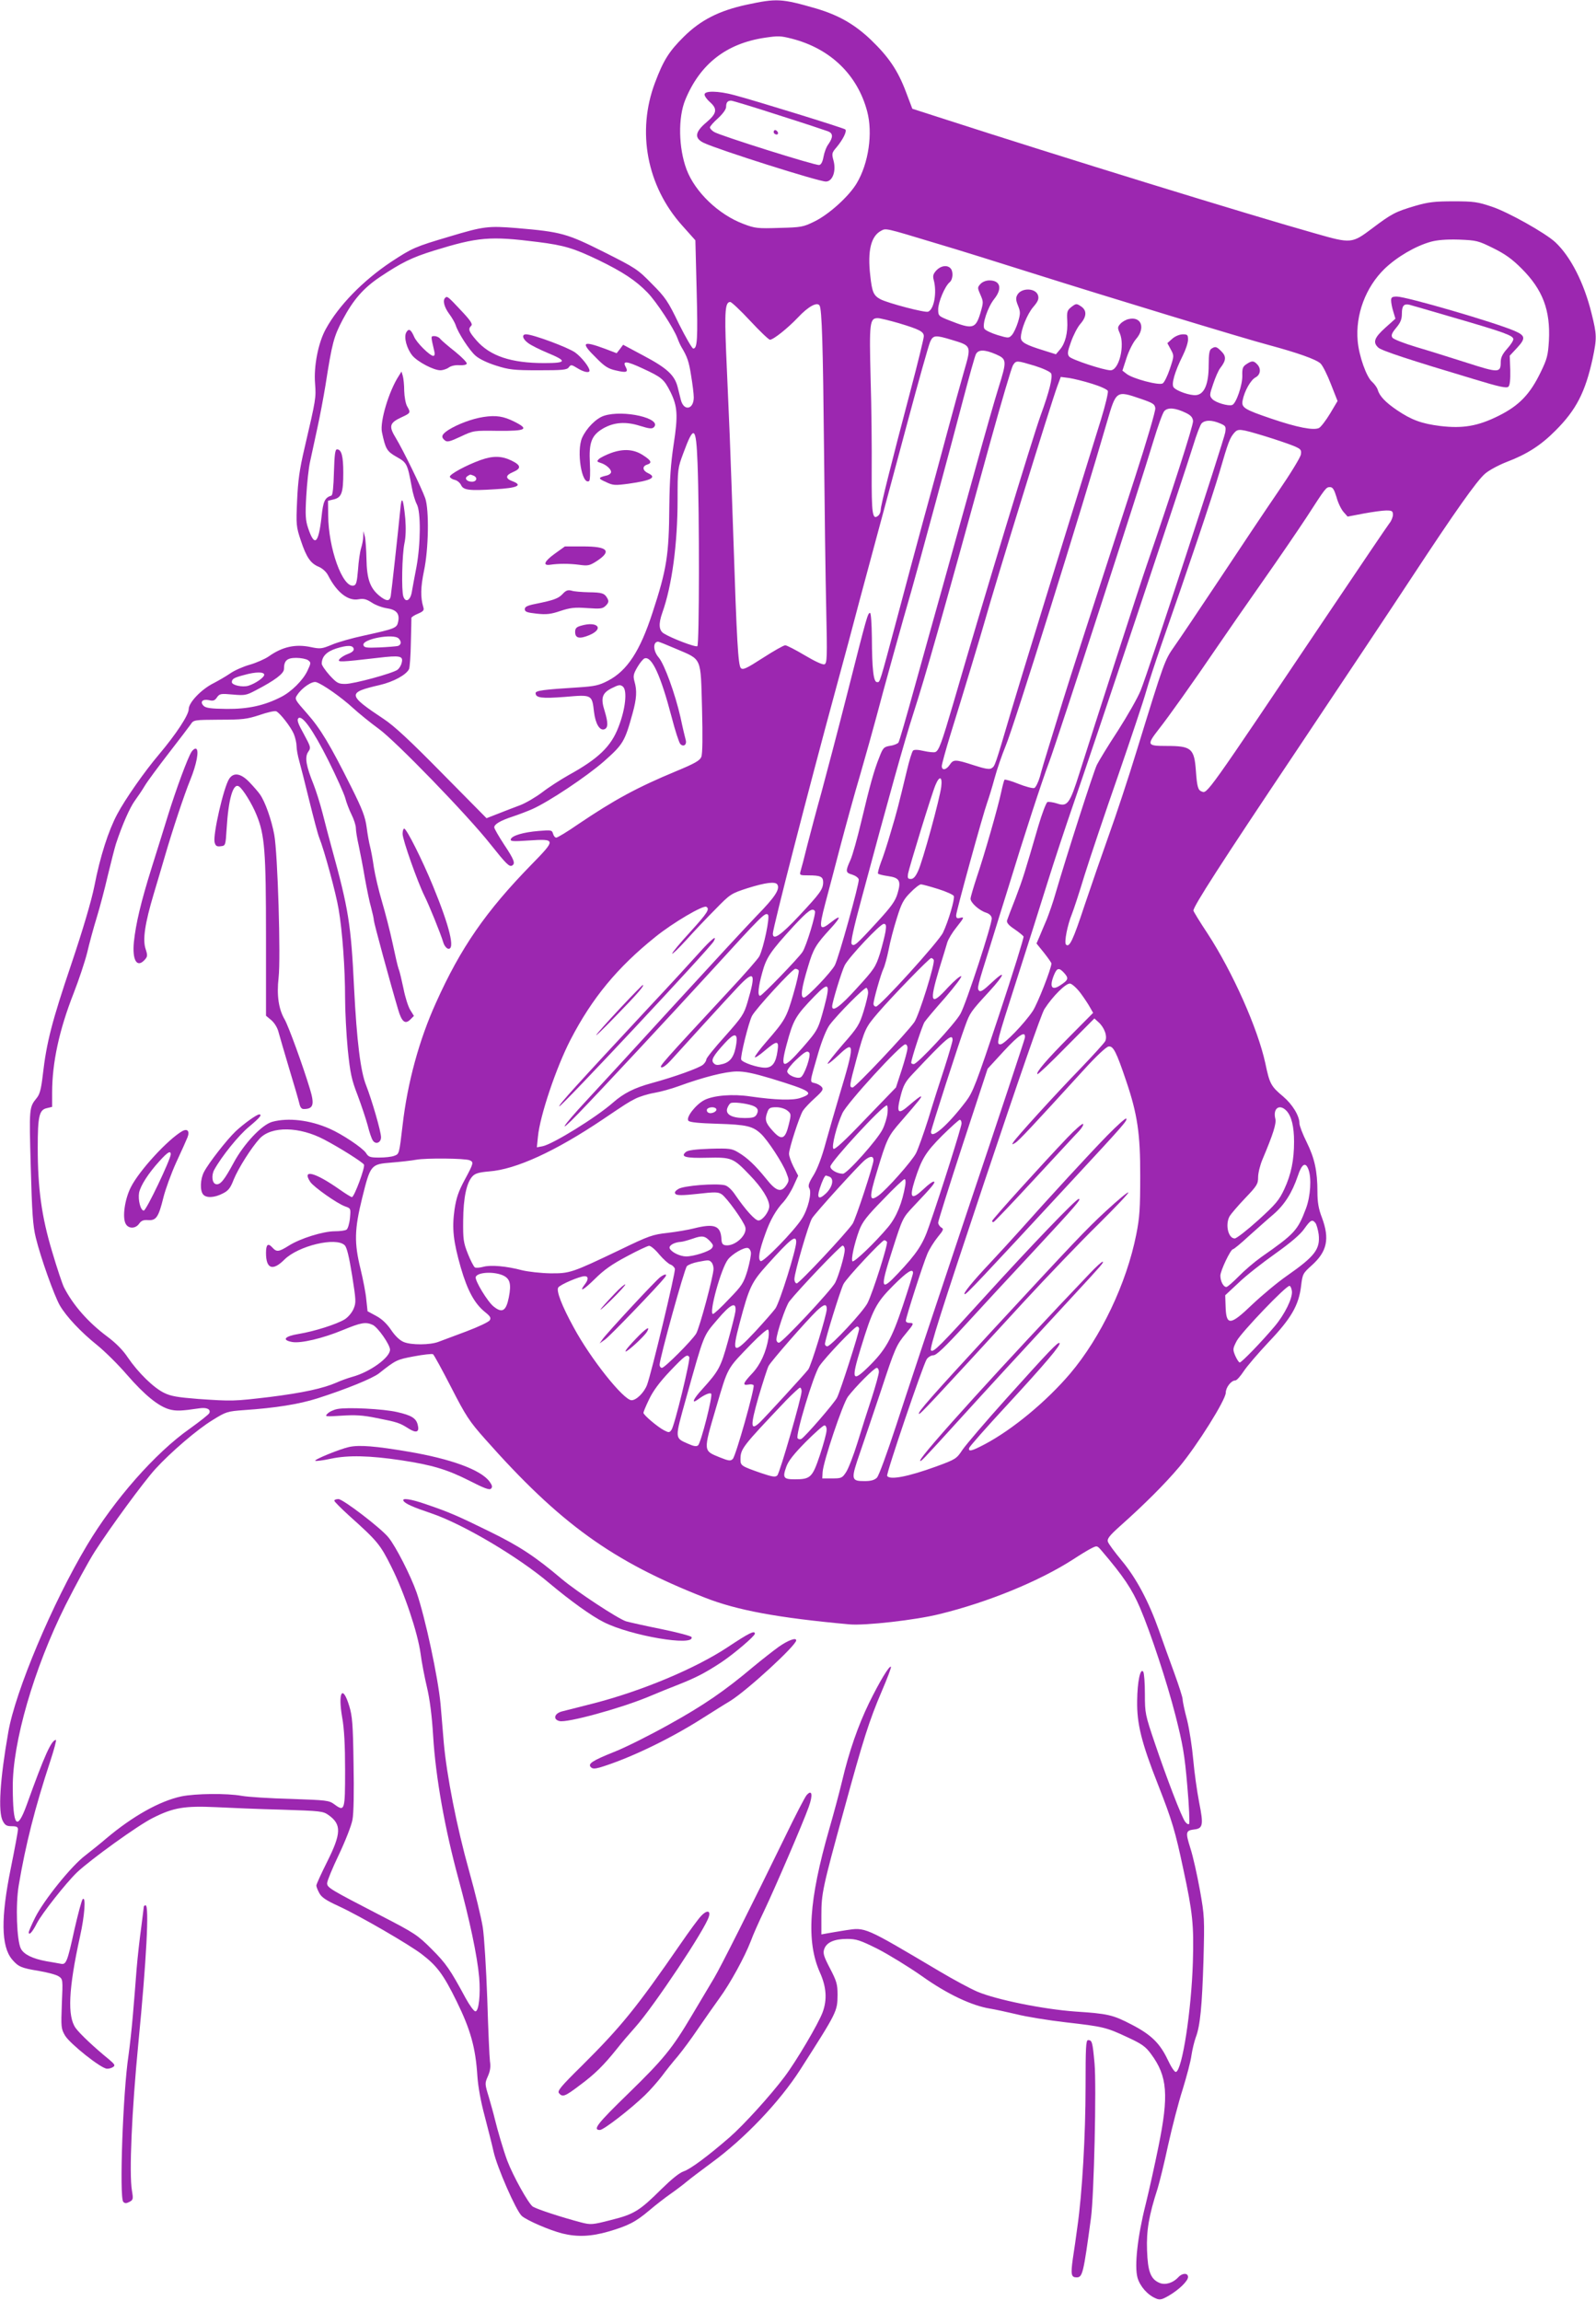 <?xml version="1.0" standalone="no"?>
<!DOCTYPE svg PUBLIC "-//W3C//DTD SVG 20010904//EN"
 "http://www.w3.org/TR/2001/REC-SVG-20010904/DTD/svg10.dtd">
<svg version="1.0" xmlns="http://www.w3.org/2000/svg"
 width="888pt" height="1280pt" viewBox="0 0 888 1280"
 preserveAspectRatio="xMidYMid meet">
<g transform="translate(0,1280) scale(0.1,-0.1)"
fill="#9c27b0" stroke="none">
<path d="M4155 12774 c-153 -33 -256 -85 -350 -178 -83 -82 -114 -132 -161
-257 -102 -271 -45 -574 151 -793 l74 -83 7 -275 c7 -276 4 -328 -19 -327 -6
0 -42 62 -80 138 -60 125 -75 147 -150 222 -79 81 -90 88 -267 177 -206 103
-237 112 -484 133 -160 13 -185 10 -375 -47 -192 -57 -206 -63 -325 -141 -156
-104 -292 -243 -363 -373 -42 -75 -68 -207 -60 -304 6 -79 5 -86 -58 -356 -29
-123 -37 -184 -42 -296 -6 -134 -5 -144 21 -222 31 -93 54 -127 101 -146 20
-9 41 -28 51 -48 48 -94 111 -143 169 -132 28 5 43 1 73 -18 20 -14 58 -28 84
-32 55 -8 73 -31 63 -76 -7 -34 -17 -38 -190 -76 -66 -14 -147 -37 -179 -51
-56 -23 -64 -24 -117 -13 -85 18 -158 2 -234 -52 -22 -15 -70 -36 -105 -46
-36 -10 -86 -32 -110 -49 -25 -17 -65 -40 -90 -53 -69 -34 -140 -108 -140
-145 0 -33 -70 -139 -166 -253 -79 -93 -187 -247 -232 -332 -49 -92 -95 -235
-127 -400 -16 -80 -62 -237 -129 -436 -107 -317 -137 -432 -158 -615 -9 -78
-17 -108 -34 -128 -42 -52 -42 -53 -33 -381 7 -257 12 -330 28 -395 27 -112
103 -324 134 -378 37 -63 117 -148 208 -221 42 -34 117 -108 165 -164 100
-115 176 -176 237 -193 38 -10 65 -9 167 6 40 6 63 -5 55 -26 -3 -8 -53 -47
-110 -88 -192 -135 -420 -395 -571 -648 -192 -321 -399 -813 -438 -1040 -47
-268 -57 -442 -31 -493 13 -25 22 -30 50 -30 27 0 35 -4 35 -18 0 -10 -18
-107 -40 -216 -56 -275 -54 -434 7 -507 35 -41 51 -48 149 -64 47 -8 97 -21
110 -30 24 -16 24 -16 18 -153 -5 -131 -4 -139 18 -177 27 -45 201 -184 233
-184 11 -1 27 4 35 10 12 8 8 15 -24 42 -79 64 -162 142 -185 174 -47 65 -40
218 24 509 26 116 34 227 15 208 -6 -6 -26 -82 -46 -169 -40 -183 -46 -197
-77 -190 -12 2 -48 9 -80 14 -76 14 -125 38 -141 70 -23 45 -30 243 -12 351
38 226 90 432 176 693 21 64 35 117 31 117 -25 0 -64 -87 -162 -360 -55 -151
-77 -123 -78 96 -2 249 117 660 293 1013 54 107 127 242 164 300 86 134 272
388 337 459 85 93 233 220 317 271 77 48 83 49 176 56 177 12 306 33 407 65
160 51 307 111 343 139 95 75 99 77 195 95 53 10 100 15 106 12 6 -4 51 -87
101 -184 82 -160 101 -189 188 -287 417 -471 708 -681 1223 -883 180 -71 409
-113 805 -149 86 -8 369 24 501 57 270 66 555 183 743 304 38 25 84 53 102 62
32 16 32 16 57 -13 122 -143 169 -213 214 -318 60 -141 150 -414 197 -598 41
-162 51 -217 66 -393 10 -112 14 -207 10 -211 -4 -5 -14 1 -22 12 -20 26 -103
243 -169 438 -53 157 -55 165 -55 272 0 61 -4 116 -9 124 -16 25 -33 -54 -34
-162 -2 -126 23 -230 117 -468 78 -199 95 -257 140 -469 52 -241 59 -310 53
-515 -8 -269 -59 -601 -94 -612 -7 -3 -27 27 -47 70 -43 90 -92 138 -201 194
-104 54 -131 60 -313 72 -178 13 -435 65 -543 110 -38 16 -133 67 -212 114
-422 250 -410 245 -523 228 -38 -6 -84 -14 -101 -17 l-33 -6 0 105 c0 123 6
152 127 592 106 388 139 492 209 656 31 72 54 133 51 136 -9 8 -63 -82 -122
-202 -61 -126 -111 -269 -150 -435 -15 -63 -47 -182 -71 -265 -114 -397 -129
-626 -52 -799 36 -80 41 -151 15 -221 -23 -63 -147 -273 -212 -359 -79 -105
-227 -268 -306 -337 -121 -105 -218 -177 -255 -189 -24 -8 -68 -44 -124 -99
-122 -121 -152 -140 -281 -172 -105 -27 -112 -27 -167 -13 -106 28 -245 73
-268 88 -24 17 -109 169 -142 256 -21 57 -53 165 -70 235 -5 22 -20 75 -32
117 -23 75 -23 77 -6 116 13 29 17 53 12 84 -3 23 -10 180 -15 348 -6 168 -17
347 -25 398 -8 51 -42 192 -76 313 -69 246 -125 533 -141 714 -5 66 -14 163
-18 215 -14 149 -85 480 -133 620 -33 94 -116 257 -157 307 -42 52 -253 213
-278 213 -13 0 -23 -4 -23 -9 0 -5 37 -42 82 -83 157 -141 173 -159 236 -286
72 -144 146 -365 162 -482 6 -47 22 -130 35 -185 16 -67 28 -158 35 -275 14
-229 65 -514 140 -790 63 -232 105 -429 116 -551 8 -96 -2 -189 -21 -189 -8 0
-32 33 -54 73 -87 161 -109 193 -189 273 -78 78 -94 89 -280 185 -286 148
-302 157 -302 182 0 12 29 83 65 158 36 76 70 162 76 195 7 36 9 155 6 313 -3
219 -7 265 -24 320 -37 122 -64 78 -39 -65 11 -61 16 -153 16 -292 0 -225 -2
-233 -60 -190 -30 22 -43 23 -243 30 -117 3 -239 11 -272 17 -83 15 -257 13
-336 -3 -121 -26 -271 -110 -419 -235 -30 -26 -83 -68 -116 -94 -77 -58 -229
-247 -278 -344 -20 -40 -36 -77 -36 -83 0 -21 21 2 45 50 27 53 162 224 222
282 77 73 343 265 425 305 113 57 176 67 350 59 79 -4 244 -11 368 -14 214 -7
227 -8 258 -30 73 -52 71 -102 -8 -260 -33 -66 -60 -125 -60 -132 0 -6 7 -25
16 -41 12 -24 37 -41 109 -74 119 -55 393 -214 463 -268 83 -64 119 -111 193
-262 77 -157 105 -257 115 -415 4 -59 19 -142 40 -220 18 -69 41 -159 50 -200
19 -86 125 -329 157 -358 28 -25 155 -80 227 -98 82 -20 158 -17 255 11 110
32 151 53 228 118 34 29 87 70 117 91 30 21 71 52 90 68 19 16 81 63 138 105
185 135 379 339 494 518 207 324 207 324 208 417 0 59 -5 76 -42 147 -36 69
-40 85 -32 108 13 37 56 56 127 56 51 0 73 -7 171 -56 62 -32 173 -100 247
-152 139 -99 277 -164 379 -180 25 -4 90 -18 145 -31 55 -14 179 -34 275 -45
208 -24 224 -27 345 -84 78 -36 99 -51 129 -92 92 -124 100 -229 41 -518 -20
-99 -52 -243 -71 -320 -45 -178 -63 -342 -45 -407 14 -48 56 -96 102 -115 22
-10 33 -7 70 14 59 34 109 83 109 105 0 24 -32 23 -54 -1 -29 -32 -72 -45
-104 -32 -50 21 -66 63 -70 182 -4 109 10 193 59 344 10 33 37 141 58 240 22
99 58 239 81 310 22 72 45 157 49 190 5 33 16 78 24 100 25 65 35 175 43 430
6 231 6 245 -20 390 -15 83 -38 187 -53 233 -28 89 -26 98 21 104 49 5 53 25
28 150 -12 62 -27 169 -33 238 -6 68 -21 167 -34 220 -14 52 -25 104 -25 116
0 11 -21 76 -46 145 -25 68 -64 176 -86 239 -57 161 -126 291 -208 389 -38 46
-73 93 -76 104 -5 16 9 34 67 86 137 122 251 236 331 331 98 117 258 372 258
412 0 29 30 68 53 68 8 0 28 23 46 50 18 28 81 101 139 163 126 132 168 205
181 312 8 67 10 71 59 115 86 77 101 148 57 266 -19 49 -25 86 -25 143 0 116
-16 188 -60 277 -22 44 -40 91 -40 104 0 42 -39 106 -91 150 -68 57 -75 70
-99 185 -42 193 -181 506 -321 721 -44 66 -79 124 -79 128 0 24 149 256 569
883 262 392 553 829 646 971 240 365 362 538 408 577 22 19 76 48 120 65 113
43 191 93 272 175 114 114 165 212 206 399 24 115 24 133 -6 253 -42 170 -116
315 -201 395 -56 52 -263 168 -353 198 -80 27 -102 30 -214 30 -104 0 -139 -4
-212 -25 -111 -33 -131 -43 -241 -126 -112 -84 -116 -85 -315 -28 -369 104
-1402 422 -2094 646 l-149 48 -36 95 c-45 119 -96 194 -196 290 -91 86 -179
136 -304 173 -191 55 -218 57 -385 21z m250 -189 c215 -55 366 -201 420 -405
32 -121 8 -288 -58 -399 -43 -73 -155 -174 -235 -213 -63 -31 -73 -33 -197
-36 -120 -4 -135 -2 -198 22 -139 52 -270 178 -317 303 -45 120 -48 289 -7
388 82 199 228 313 442 345 76 11 86 11 150 -5z m798 -1137 c126 -37 371 -114
545 -169 408 -129 1176 -363 1313 -399 159 -43 261 -79 286 -102 12 -11 38
-63 58 -115 l37 -94 -41 -69 c-23 -38 -51 -75 -62 -81 -30 -15 -122 3 -266 52
-153 52 -167 62 -159 102 10 52 45 113 71 127 29 15 33 50 9 74 -19 20 -29 20
-59 0 -20 -13 -24 -23 -23 -62 2 -52 -34 -157 -56 -165 -21 -8 -93 13 -111 33
-16 18 -16 23 5 84 12 36 29 75 39 88 33 42 35 65 7 93 -28 28 -34 29 -56 15
-11 -7 -15 -29 -15 -92 0 -104 -24 -161 -69 -166 -33 -4 -109 22 -126 43 -14
17 6 87 51 177 16 32 29 71 29 88 0 27 -3 30 -29 30 -17 0 -42 -10 -58 -24
l-28 -25 19 -35 c19 -35 19 -36 -5 -108 -13 -39 -31 -76 -40 -81 -20 -13 -170
27 -202 54 l-22 17 23 71 c13 40 37 87 53 105 53 61 30 127 -41 111 -15 -3
-36 -15 -46 -26 -16 -18 -17 -23 -4 -52 30 -69 -4 -207 -51 -207 -37 0 -216
59 -230 76 -11 14 -10 27 10 82 13 37 36 82 52 100 36 41 37 76 3 98 -24 16
-27 16 -52 -3 -24 -19 -27 -26 -24 -76 4 -68 -11 -128 -41 -162 l-22 -26 -70
22 c-97 30 -125 45 -125 71 0 43 35 130 68 169 26 30 33 45 28 64 -11 44 -94
46 -116 4 -9 -16 -8 -30 4 -59 14 -35 14 -44 0 -92 -9 -29 -24 -61 -34 -72
-17 -18 -19 -18 -80 0 -35 11 -67 26 -73 35 -14 22 18 120 55 166 46 58 34
103 -27 103 -19 0 -39 -8 -50 -20 -17 -19 -17 -21 0 -60 17 -39 17 -42 0 -101
-27 -89 -43 -93 -172 -42 -61 24 -63 26 -63 62 0 40 37 128 63 150 20 16 22
62 5 79 -19 19 -53 14 -78 -12 -18 -20 -21 -31 -15 -53 19 -70 2 -164 -31
-177 -17 -7 -222 47 -265 69 -39 21 -47 40 -57 132 -16 138 4 219 60 249 28
15 20 17 301 -68z m-2213 6 c151 -19 202 -35 340 -101 136 -66 208 -114 272
-180 50 -51 146 -198 167 -254 7 -19 17 -41 22 -49 33 -55 42 -81 54 -158 8
-48 15 -103 15 -123 0 -68 -56 -78 -72 -13 -4 16 -12 48 -18 72 -17 65 -59
104 -187 172 l-116 62 -18 -24 -18 -23 -63 24 c-129 48 -140 37 -50 -51 46
-47 67 -60 109 -69 59 -14 70 -10 54 20 -19 35 5 33 95 -9 106 -49 118 -59
154 -130 40 -81 43 -131 18 -293 -16 -106 -22 -193 -24 -342 -2 -274 -14 -351
-94 -595 -69 -212 -140 -321 -247 -377 -50 -26 -73 -31 -163 -37 -194 -12
-240 -18 -240 -32 0 -27 35 -31 164 -21 150 13 150 13 161 -84 8 -66 32 -106
58 -96 21 8 21 36 1 102 -23 72 -14 100 41 127 38 19 46 20 61 8 25 -22 14
-126 -25 -225 -41 -108 -112 -176 -277 -267 -44 -25 -110 -67 -146 -95 -37
-28 -93 -61 -125 -73 -32 -12 -87 -33 -122 -47 l-64 -25 -246 249 c-178 181
-268 265 -326 303 -203 135 -204 147 -22 189 77 18 148 57 163 89 4 10 9 76
10 147 2 72 3 134 3 138 1 4 17 15 37 23 30 13 35 19 29 37 -16 55 -15 108 4
201 26 122 29 340 7 404 -21 59 -123 268 -163 334 -41 67 -37 85 32 117 50 23
51 25 30 61 -8 14 -15 52 -16 85 0 33 -4 71 -8 84 l-7 24 -15 -24 c-55 -84
-106 -254 -94 -313 20 -94 27 -107 82 -138 57 -32 60 -38 84 -168 6 -36 19
-78 28 -95 23 -42 22 -220 -2 -350 -11 -55 -22 -118 -26 -140 -8 -46 -35 -60
-47 -23 -11 34 -7 230 6 294 8 36 9 86 5 138 -11 116 -21 134 -28 50 -12 -123
-49 -458 -53 -481 -6 -30 -25 -29 -65 4 -51 43 -68 94 -70 203 -1 52 -5 109
-9 125 l-8 30 -1 -30 c0 -17 -6 -46 -12 -65 -6 -19 -14 -73 -17 -120 -6 -70
-10 -85 -25 -88 -61 -12 -140 207 -141 392 l-1 80 33 8 c43 11 52 37 52 149 0
92 -10 129 -35 129 -10 0 -14 -27 -17 -127 -2 -81 -7 -128 -14 -130 -37 -12
-46 -31 -55 -119 -17 -150 -39 -169 -75 -61 -14 42 -16 72 -10 176 4 69 13
158 22 196 8 39 27 122 40 185 14 63 34 170 45 237 37 237 46 270 96 365 59
111 115 175 207 237 120 80 176 108 298 146 249 77 315 82 578 49z m5317 -34
c67 -33 105 -60 159 -114 118 -118 161 -232 152 -402 -5 -81 -10 -101 -46
-175 -59 -122 -119 -185 -233 -242 -116 -58 -200 -72 -326 -57 -104 13 -160
34 -240 88 -65 44 -98 79 -108 115 -4 12 -18 31 -31 43 -31 26 -73 144 -80
227 -13 146 44 299 150 402 69 66 171 126 257 150 37 10 86 14 156 12 98 -4
107 -6 190 -47z m-4133 -405 c54 -58 103 -105 110 -105 19 0 98 63 156 124 57
61 107 88 120 66 13 -21 19 -218 25 -820 3 -311 8 -701 12 -867 6 -272 5 -303
-10 -309 -10 -3 -52 16 -109 50 -52 31 -101 56 -109 56 -9 0 -65 -32 -124 -70
-93 -60 -111 -68 -123 -57 -15 16 -23 153 -42 737 -6 179 -15 431 -20 560 -6
129 -14 338 -20 463 -9 228 -5 277 23 277 7 0 57 -47 111 -105z m827 -13 c116
-35 139 -47 139 -73 0 -11 -33 -147 -74 -302 -110 -416 -166 -641 -166 -664 0
-11 -6 -26 -14 -32 -32 -27 -37 11 -36 246 1 125 -1 359 -6 518 -8 312 -5 335
40 335 12 0 65 -13 117 -28z m295 -93 c110 -33 109 -32 68 -174 -19 -66 -62
-221 -95 -345 -33 -124 -91 -337 -129 -475 -37 -137 -103 -380 -145 -540 -104
-388 -98 -370 -115 -370 -20 0 -28 69 -29 248 -1 76 -5 137 -10 137 -13 0 -17
-15 -126 -445 -53 -209 -119 -459 -145 -555 -27 -96 -62 -229 -79 -295 -16
-66 -33 -130 -37 -142 -6 -22 -4 -23 44 -23 67 0 82 -7 82 -39 -1 -39 -17 -61
-134 -186 -102 -109 -146 -139 -146 -99 0 31 200 808 350 1359 44 160 104 385
134 500 31 116 78 291 105 390 27 99 99 367 160 595 61 228 118 430 126 448
17 38 29 39 121 11z m245 -80 c61 -27 62 -35 15 -185 -19 -60 -78 -266 -131
-459 -53 -192 -132 -476 -175 -630 -43 -154 -116 -414 -161 -577 -45 -163 -85
-302 -90 -309 -4 -6 -24 -15 -45 -18 -36 -6 -41 -10 -62 -65 -29 -72 -51 -151
-101 -361 -21 -88 -47 -182 -59 -209 -29 -64 -28 -71 10 -82 18 -6 34 -17 36
-27 4 -20 -112 -437 -133 -477 -21 -40 -155 -180 -172 -180 -21 0 -14 51 23
173 29 98 43 122 125 211 59 64 61 81 4 36 -67 -53 -71 -40 -33 105 16 61 54
202 83 315 30 113 79 293 111 400 31 107 72 254 91 325 32 124 153 559 193
695 35 121 231 844 290 1072 33 125 64 237 70 248 14 26 48 26 111 -1z m216
-64 c45 -14 86 -33 91 -42 11 -19 -10 -103 -58 -234 -45 -125 -313 -1005 -485
-1599 -66 -225 -81 -266 -101 -274 -8 -3 -37 0 -64 6 -34 8 -54 8 -60 2 -6 -6
-21 -55 -34 -110 -48 -199 -56 -231 -90 -344 -18 -63 -43 -139 -55 -169 -11
-30 -18 -57 -16 -61 3 -4 27 -10 55 -14 65 -9 75 -26 54 -96 -12 -42 -34 -73
-113 -159 -119 -130 -129 -137 -142 -124 -8 8 9 85 56 259 150 559 239 877
285 1019 72 224 149 494 431 1520 61 220 117 410 125 423 18 28 20 27 121 -3z
m319 -100 c46 -14 85 -32 88 -40 3 -9 -14 -80 -38 -158 -245 -789 -446 -1442
-501 -1627 -90 -305 -89 -302 -108 -314 -12 -8 -38 -3 -100 17 -102 33 -112
33 -133 2 -19 -29 -44 -33 -44 -7 0 10 22 90 49 178 60 192 176 576 189 624
58 208 367 1208 404 1309 l20 54 47 -6 c25 -4 83 -18 127 -32z m269 -83 c70
-24 80 -30 83 -53 2 -14 -49 -188 -113 -385 -262 -808 -356 -1096 -400 -1239
-25 -82 -61 -199 -80 -260 -19 -60 -41 -135 -49 -166 -9 -31 -23 -59 -31 -63
-9 -3 -48 7 -88 23 -39 16 -75 26 -78 23 -3 -4 -11 -34 -18 -67 -18 -85 -94
-351 -136 -474 -19 -58 -35 -112 -35 -121 0 -22 48 -65 85 -77 19 -6 31 -17
33 -31 4 -27 -141 -472 -174 -532 -30 -55 -239 -280 -260 -280 -8 0 -14 3 -14
8 0 20 62 208 74 226 8 12 59 73 115 136 55 64 95 117 89 119 -7 2 -39 -26
-73 -62 -97 -107 -106 -88 -50 100 20 65 41 133 46 151 6 18 28 55 50 82 45
57 46 60 19 53 -15 -4 -20 0 -20 15 0 21 148 558 173 628 8 22 27 83 41 135
14 52 42 132 61 178 45 105 425 1321 565 1806 50 172 51 173 185 127z m253
-79 c27 -13 38 -25 40 -45 3 -21 -123 -412 -258 -803 -37 -106 -295 -905 -374
-1156 -54 -171 -67 -189 -125 -169 -22 7 -45 10 -53 8 -7 -3 -30 -63 -51 -134
-76 -261 -85 -291 -126 -399 -24 -60 -45 -117 -48 -126 -3 -12 9 -27 41 -48
25 -17 48 -36 51 -41 3 -5 -58 -201 -136 -436 -128 -385 -146 -431 -185 -482
-101 -133 -194 -214 -194 -169 0 14 156 498 191 592 26 71 30 77 133 189 89
97 96 127 10 46 -40 -38 -58 -50 -66 -42 -13 13 -11 20 62 252 26 85 72 232
101 325 86 282 184 583 228 700 45 121 507 1542 578 1780 25 83 52 158 61 168
20 22 62 18 120 -10z m189 -58 c33 -14 35 -17 30 -51 -8 -47 -430 -1337 -470
-1434 -16 -41 -74 -142 -127 -225 -54 -82 -106 -168 -117 -190 -18 -36 -168
-503 -230 -715 -13 -47 -36 -112 -49 -145 -14 -33 -33 -77 -41 -97 l-16 -37
42 -52 c22 -28 41 -55 41 -59 0 -28 -77 -224 -104 -265 -47 -70 -158 -185
-179 -185 -25 0 -24 5 90 360 52 162 128 401 168 530 40 129 106 327 145 440
101 290 630 1873 669 2002 18 59 39 115 47 123 20 19 55 19 101 0z m249 -71
c65 -20 138 -45 162 -55 40 -17 44 -22 40 -47 -2 -16 -59 -109 -127 -208 -67
-98 -213 -316 -324 -484 -112 -168 -225 -337 -253 -376 -54 -77 -55 -79 -209
-579 -47 -154 -117 -365 -155 -470 -37 -104 -98 -280 -135 -390 -65 -197 -85
-239 -104 -220 -11 12 8 109 33 170 9 22 41 119 70 215 30 96 114 346 187 555
72 209 142 418 155 465 13 47 51 162 83 255 155 442 284 825 327 971 48 165
56 187 82 217 21 23 32 22 168 -19z m-3155 -150 c11 -282 10 -1012 -1 -1019
-11 -7 -146 45 -187 71 -27 17 -30 53 -8 115 54 151 85 384 85 630 0 170 1
175 32 258 59 160 71 152 79 -55z m3555 -189 c8 -31 26 -68 39 -83 l23 -26 89
17 c49 9 106 17 126 17 32 0 37 -3 37 -24 0 -13 -9 -35 -20 -48 -11 -14 -163
-239 -338 -499 -692 -1030 -674 -1005 -707 -992 -19 7 -25 27 -31 112 -9 128
-25 141 -164 141 -109 0 -111 5 -42 94 53 67 189 258 327 461 49 72 162 235
252 363 90 128 199 288 243 355 106 164 108 167 130 167 15 0 23 -13 36 -55z
m-5218 -787 c17 -17 15 -36 -5 -42 -10 -2 -56 -6 -103 -8 -73 -3 -85 -1 -88
14 -6 33 167 65 196 36z m1544 -58 c145 -62 136 -42 144 -330 4 -158 3 -254
-4 -271 -8 -20 -35 -36 -139 -79 -219 -91 -344 -159 -547 -296 -59 -41 -114
-74 -121 -74 -7 0 -15 10 -18 22 -6 20 -10 21 -80 15 -86 -7 -149 -26 -155
-46 -4 -12 13 -13 100 -7 152 10 152 6 15 -134 -254 -260 -394 -463 -531 -768
-94 -207 -159 -446 -186 -682 -19 -162 -19 -160 -46 -170 -14 -6 -51 -10 -84
-10 -51 0 -60 3 -74 26 -20 29 -132 104 -203 135 -109 48 -229 62 -318 38 -58
-16 -158 -122 -215 -228 -52 -96 -74 -124 -98 -119 -22 4 -27 49 -10 80 42 76
136 192 193 239 60 50 76 69 57 69 -14 0 -86 -52 -131 -94 -50 -48 -150 -176
-176 -226 -21 -40 -23 -103 -5 -125 17 -21 63 -19 109 5 31 15 43 30 61 77 26
64 99 179 145 229 66 70 221 67 359 -6 86 -45 211 -124 221 -139 8 -14 -54
-181 -67 -181 -5 0 -37 20 -71 44 -134 94 -209 114 -161 41 18 -28 151 -122
195 -137 31 -11 31 -11 26 -66 -3 -30 -12 -59 -19 -63 -7 -5 -36 -9 -65 -9
-65 0 -193 -40 -256 -80 -56 -35 -68 -37 -92 -10 -24 26 -35 17 -35 -31 0 -88
37 -102 102 -37 77 77 288 128 336 80 12 -12 24 -62 41 -167 22 -140 23 -152
8 -187 -9 -21 -30 -46 -49 -58 -46 -28 -170 -67 -255 -81 -80 -13 -97 -34 -38
-45 48 -9 171 20 284 67 100 41 125 46 165 28 29 -14 96 -110 96 -138 0 -44
-113 -125 -210 -151 -25 -7 -64 -21 -88 -32 -73 -32 -187 -57 -371 -80 -202
-24 -208 -24 -398 -11 -113 9 -152 15 -190 34 -58 28 -144 112 -202 197 -27
41 -67 81 -114 116 -105 78 -190 174 -241 274 -9 18 -39 107 -66 199 -59 196
-80 352 -80 579 0 174 8 210 51 219 l29 7 0 78 c0 167 39 349 120 555 28 72
62 173 75 225 12 52 36 140 53 195 17 55 45 161 62 235 18 74 38 153 45 175
36 109 78 203 105 240 16 22 42 60 56 84 15 25 75 106 133 181 58 75 113 147
122 160 16 25 19 25 160 26 128 0 153 3 223 26 43 15 84 24 92 21 20 -7 83
-88 99 -127 8 -20 15 -50 15 -67 0 -18 7 -55 15 -83 8 -28 33 -127 56 -221 23
-93 47 -185 55 -205 28 -69 94 -312 108 -398 21 -121 36 -330 36 -493 0 -75 7
-205 15 -289 14 -134 21 -166 55 -254 21 -56 46 -131 56 -168 9 -37 22 -75 29
-84 16 -23 45 -11 45 19 0 32 -51 207 -83 289 -31 77 -52 246 -67 543 -17 354
-31 439 -125 780 -14 50 -36 135 -50 190 -14 55 -37 127 -50 160 -42 104 -50
151 -31 181 17 24 16 27 -24 101 -32 57 -39 78 -30 87 21 20 81 -64 167 -235
45 -90 87 -184 94 -209 6 -24 22 -66 35 -92 13 -26 24 -60 24 -75 0 -15 7 -59
16 -98 8 -38 24 -119 34 -180 11 -60 26 -135 35 -165 8 -30 15 -61 15 -70 0
-13 89 -341 135 -496 20 -69 39 -84 67 -57 l21 21 -21 34 c-11 18 -28 71 -37
118 -10 46 -21 96 -27 109 -5 13 -20 79 -34 145 -14 66 -41 170 -59 231 -18
60 -38 146 -45 190 -6 44 -16 96 -21 115 -5 19 -14 67 -19 107 -8 59 -23 99
-86 225 -119 238 -171 324 -246 409 -68 77 -70 80 -54 103 26 40 83 78 105 71
36 -11 141 -85 204 -143 34 -31 98 -83 142 -115 92 -65 499 -485 624 -644 87
-109 105 -128 121 -118 18 11 11 32 -45 116 -30 46 -55 89 -55 96 0 18 35 38
105 61 33 11 80 29 105 40 93 41 304 182 400 266 107 95 116 109 160 269 22
80 25 125 10 176 -8 30 -6 41 16 79 14 24 32 46 40 49 40 15 90 -94 151 -327
19 -74 41 -141 48 -149 18 -19 38 -4 30 23 -3 11 -17 68 -29 126 -30 131 -89
294 -121 332 -32 37 -33 88 -3 88 4 0 49 -18 100 -40z m-1794 0 c2 -10 -10
-20 -32 -28 -19 -7 -40 -20 -47 -29 -15 -18 5 -17 212 7 125 15 144 11 134
-27 -3 -15 -14 -32 -23 -39 -27 -20 -243 -79 -291 -79 -39 0 -47 5 -87 48 -24
27 -44 56 -44 65 1 40 26 66 80 84 64 20 94 19 98 -2z m-254 -63 c17 -13 17
-15 -4 -60 -25 -52 -89 -116 -147 -145 -92 -47 -182 -67 -301 -66 -88 1 -117
5 -129 17 -22 22 -7 39 29 32 24 -6 33 -3 45 15 15 21 21 22 88 16 67 -6 76
-4 127 23 108 56 158 94 158 119 0 47 17 62 68 62 27 0 56 -6 66 -13z m-244
-81 c0 -15 -49 -49 -88 -61 -33 -10 -92 3 -92 20 0 18 12 25 69 40 64 18 111
18 111 1z m3767 -623 c-8 -67 -104 -417 -129 -469 -14 -31 -26 -44 -40 -44
-17 0 -19 5 -16 28 7 38 133 449 153 495 22 53 39 48 32 -10z m-912 -544 c16
-25 -13 -70 -114 -173 -59 -61 -269 -289 -468 -506 -198 -217 -415 -453 -482
-525 -133 -143 -166 -197 -43 -70 136 141 501 533 741 795 282 309 299 326
314 311 12 -12 -24 -183 -48 -231 -7 -14 -84 -102 -172 -196 -370 -399 -387
-418 -373 -422 7 -3 29 13 48 34 73 81 319 351 376 411 94 100 104 83 55 -83
-20 -67 -30 -82 -125 -189 -57 -63 -104 -121 -104 -129 0 -7 -8 -20 -18 -29
-20 -18 -158 -68 -287 -103 -95 -26 -155 -56 -214 -108 -93 -82 -334 -231
-392 -243 l-32 -6 6 59 c11 117 102 386 181 539 120 232 261 403 473 573 95
77 266 178 283 167 20 -12 8 -32 -90 -140 -55 -60 -100 -114 -100 -120 1 -5
35 28 78 75 42 47 115 124 162 171 83 85 87 88 180 118 99 31 154 38 165 20z
m895 -25 c45 -14 84 -32 87 -39 6 -17 -30 -140 -60 -203 -23 -50 -352 -412
-373 -412 -8 0 -14 7 -14 15 0 22 41 166 55 195 7 14 20 61 29 105 8 44 29
124 46 177 25 81 37 104 75 142 24 25 51 46 59 46 8 0 51 -12 96 -26z m-686
-123 c8 -12 -48 -196 -69 -227 -22 -34 -225 -244 -236 -244 -15 0 -10 50 12
129 23 85 46 118 175 259 80 86 105 104 118 83z m393 -113 c-4 -24 -18 -79
-31 -123 -24 -75 -32 -87 -128 -192 -91 -101 -138 -136 -138 -102 0 22 53 196
70 229 24 46 197 230 217 230 13 0 15 -8 10 -42z m268 -158 c10 -16 -82 -310
-108 -347 -44 -62 -328 -363 -343 -363 -20 0 -18 11 21 156 47 171 50 177 120
259 79 92 286 305 296 305 4 0 11 -4 14 -10z m-751 -59 c3 -4 -10 -64 -30
-132 -38 -131 -46 -145 -151 -266 -35 -40 -63 -78 -63 -84 0 -6 24 9 54 35 70
59 81 59 72 -1 -9 -66 -29 -93 -69 -93 -43 0 -127 29 -133 45 -6 16 41 206 60
243 21 40 225 262 241 262 8 0 16 -4 19 -9z m1476 -13 c28 -31 25 -40 -23 -71
-46 -30 -59 -6 -33 58 17 41 28 43 56 13z m92 -113 c20 -27 44 -63 53 -80 l17
-30 -129 -130 c-130 -131 -190 -201 -181 -211 3 -3 76 66 161 153 l156 157 22
-20 c34 -30 52 -80 38 -107 -7 -12 -69 -80 -138 -152 -136 -140 -361 -387
-374 -411 -8 -13 -6 -13 12 -2 20 12 90 87 383 408 68 75 123 126 136 128 26
4 43 -29 98 -192 62 -183 79 -293 78 -531 0 -177 -3 -228 -22 -323 -54 -272
-197 -572 -368 -774 -132 -155 -320 -311 -475 -393 -72 -38 -92 -43 -87 -21 2
8 97 116 212 240 213 231 301 335 291 344 -8 8 -54 -40 -295 -308 -116 -129
-226 -258 -245 -286 -33 -50 -38 -53 -147 -93 -157 -57 -258 -76 -272 -52 -7
10 199 616 220 649 8 12 25 22 37 22 17 0 64 45 177 168 84 92 257 279 384
415 235 253 264 287 248 287 -15 0 -270 -266 -519 -540 -254 -280 -290 -316
-303 -303 -10 9 55 213 295 932 198 592 318 938 336 967 47 73 120 145 143
142 11 -2 37 -25 58 -53z m-1426 -77 c-34 -126 -35 -128 -121 -227 -109 -124
-126 -121 -88 19 37 137 48 157 155 268 81 83 89 73 54 -60z m244 79 c0 -11
-11 -58 -25 -103 -23 -74 -32 -90 -115 -184 -49 -57 -88 -106 -85 -108 3 -3
30 19 61 48 90 86 91 63 4 -225 -21 -71 -55 -188 -75 -260 -22 -83 -48 -150
-69 -184 -27 -43 -31 -59 -23 -72 15 -24 -7 -116 -42 -170 -43 -68 -215 -244
-229 -235 -16 10 -8 58 26 151 27 77 60 135 103 180 15 17 40 56 54 87 l26 57
-26 50 c-14 28 -25 60 -25 72 0 30 58 208 77 239 9 14 39 46 67 71 43 39 49
49 38 62 -7 8 -24 18 -38 21 -30 8 -31 -4 19 169 21 71 46 132 63 155 45 60
196 212 205 206 5 -3 9 -15 9 -27z m872 -252 c-2 -11 -144 -441 -317 -955
-172 -514 -352 -1056 -400 -1204 -50 -152 -95 -276 -106 -287 -13 -13 -33 -19
-68 -19 -77 0 -78 8 -25 161 25 74 78 228 116 343 78 237 85 253 139 318 45
54 46 58 19 58 -11 0 -20 5 -20 12 0 18 97 320 120 373 11 26 37 67 57 92 33
40 35 46 20 54 -9 6 -17 18 -17 27 0 9 62 206 137 436 l138 420 90 98 c86 93
124 117 117 73z m-1605 -30 c-10 -70 -31 -102 -74 -114 -30 -8 -41 -8 -52 4
-17 17 -3 41 62 112 53 58 72 57 64 -2z m1203 19 c0 -8 -20 -77 -44 -152 -25
-75 -66 -204 -91 -287 -26 -82 -57 -168 -68 -190 -22 -44 -165 -205 -210 -237
-51 -36 -52 -12 -8 133 55 183 62 198 134 280 104 120 119 139 110 139 -5 0
-32 -21 -62 -47 -65 -57 -75 -48 -50 50 15 58 26 79 66 121 190 202 223 230
223 190z m-251 -46 c0 -13 -15 -67 -32 -120 l-32 -98 -169 -175 c-119 -125
-172 -173 -179 -166 -12 12 20 134 50 198 27 58 325 383 350 383 7 0 13 -10
12 -22z m-547 -24 c13 -13 -27 -130 -48 -138 -23 -9 -74 14 -74 34 0 9 22 38
50 64 48 45 61 52 72 40z m-212 -144 c225 -69 243 -81 164 -108 -42 -15 -139
-12 -279 8 -99 15 -204 6 -256 -20 -48 -25 -104 -97 -89 -115 7 -9 60 -14 163
-17 161 -5 195 -13 241 -56 38 -36 120 -161 141 -216 16 -41 16 -45 0 -70 -29
-43 -57 -34 -113 37 -60 74 -104 116 -155 146 -35 21 -48 23 -156 20 -82 -3
-123 -8 -135 -18 -32 -27 -1 -35 118 -32 137 3 145 0 237 -96 68 -70 109 -136
109 -174 0 -29 -37 -79 -60 -79 -19 0 -72 59 -129 142 -19 29 -42 50 -58 54
-48 12 -231 -2 -259 -21 -19 -12 -23 -20 -15 -28 8 -8 41 -8 122 1 96 11 114
11 134 -2 28 -18 124 -152 132 -184 11 -44 -59 -107 -110 -100 -16 2 -22 10
-23 34 -4 75 -38 89 -153 60 -31 -8 -96 -19 -146 -25 -83 -9 -104 -16 -265
-94 -270 -129 -279 -132 -390 -131 -52 1 -122 9 -155 17 -87 23 -175 31 -217
19 -19 -5 -40 -7 -46 -3 -6 4 -24 38 -39 76 -25 63 -27 81 -26 186 1 126 19
210 52 245 15 16 36 22 93 27 148 11 367 111 633 290 126 85 141 95 181 115
22 11 69 26 105 32 35 6 96 23 134 37 140 51 260 81 322 82 45 1 96 -10 193
-39z m-103 -151 c29 -11 36 -25 23 -49 -9 -16 -21 -20 -68 -20 -70 0 -106 20
-96 53 4 12 12 25 18 29 12 9 87 0 123 -13z m751 -43 c-3 -24 -15 -64 -27 -88
-28 -58 -198 -248 -221 -248 -32 0 -70 22 -70 40 0 25 290 340 314 340 5 0 6
-20 4 -44z m-953 25 c8 -14 -28 -31 -44 -21 -8 4 -10 13 -7 19 9 13 43 15 51
2z m395 -9 c22 -18 23 -20 9 -77 -20 -84 -40 -92 -90 -36 -41 45 -45 63 -29
105 8 22 16 26 49 26 23 0 48 -8 61 -18z m2778 -2 c28 -30 42 -88 42 -172 0
-102 -16 -181 -54 -263 -29 -62 -47 -84 -145 -173 -62 -56 -121 -102 -131
-102 -36 0 -54 76 -29 123 7 12 45 57 85 99 68 71 74 81 74 119 0 23 11 67 24
98 60 142 78 200 72 226 -15 59 23 86 62 45z m-1808 -70 c0 -18 -113 -378
-182 -575 -33 -97 -67 -149 -172 -260 -97 -103 -101 -87 -31 131 57 178 57
178 118 243 107 113 121 131 114 137 -4 4 -30 -14 -58 -41 -68 -64 -81 -52
-50 47 39 122 61 157 153 250 49 48 93 88 98 88 6 0 10 -9 10 -20z m-490 -205
c0 -26 -99 -327 -116 -353 -32 -49 -297 -332 -311 -332 -7 0 -13 11 -13 24 0
36 79 307 98 338 21 33 255 291 294 324 30 24 48 24 48 -1z m-2247 0 c24 -10
22 -17 -27 -108 -35 -65 -47 -100 -57 -165 -15 -107 -7 -178 35 -325 37 -127
76 -199 134 -246 30 -24 35 -33 27 -46 -6 -10 -64 -37 -130 -62 -66 -25 -136
-51 -155 -58 -46 -18 -152 -19 -194 -1 -22 9 -48 34 -70 67 -23 34 -51 61 -83
78 l-48 26 -7 65 c-3 36 -18 112 -32 170 -36 146 -34 221 9 395 46 185 48 188
162 197 49 4 112 11 139 16 56 10 270 8 297 -3z m4667 -51 c18 -47 12 -149
-14 -218 -46 -122 -63 -140 -249 -270 -38 -27 -94 -75 -125 -107 -32 -32 -62
-59 -69 -59 -16 0 -33 32 -33 63 0 27 57 147 70 147 5 0 45 33 88 73 44 39
105 94 136 120 63 54 105 121 137 215 22 67 43 80 59 36z m-2666 -40 c28 -11
19 -57 -18 -93 -40 -38 -53 -28 -35 27 13 41 28 72 34 72 2 0 10 -3 19 -6z
m423 -47 c-16 -97 -49 -178 -96 -234 -72 -86 -189 -198 -198 -190 -9 10 10 97
37 171 18 48 42 79 133 172 60 63 114 114 120 114 5 0 7 -14 4 -33z m2282
-211 c6 -8 14 -36 18 -63 9 -83 -21 -122 -177 -231 -52 -36 -138 -108 -192
-159 -124 -119 -146 -121 -149 -8 l-2 59 74 69 c40 39 132 111 204 162 87 62
141 108 162 139 35 49 44 54 62 32z m-3365 -105 c15 -17 16 -23 6 -36 -15 -18
-101 -45 -142 -45 -35 0 -83 24 -92 45 -6 16 26 34 62 36 9 0 40 9 67 18 53
19 68 16 99 -18z m476 -1 c0 -42 -92 -337 -116 -370 -14 -19 -65 -77 -113
-129 -121 -129 -131 -124 -86 47 54 204 66 228 156 328 129 143 159 167 159
124z m505 1 c7 -12 -78 -280 -108 -340 -24 -48 -204 -241 -224 -241 -7 0 -13
6 -13 13 0 23 86 300 103 333 17 34 214 244 227 244 5 0 11 -4 15 -9z m-1267
-70 c23 -27 51 -52 62 -56 10 -3 22 -14 25 -24 5 -16 -130 -579 -155 -646 -16
-42 -59 -85 -86 -85 -44 0 -227 229 -322 405 -66 120 -98 204 -86 222 10 16
119 63 147 63 21 0 22 -18 2 -44 -37 -49 -9 -34 54 28 52 52 97 83 178 126 59
32 115 58 124 59 9 1 35 -21 57 -48z m1032 26 c0 -30 -34 -146 -53 -183 -22
-42 -295 -334 -313 -334 -8 0 -14 8 -14 17 0 33 52 188 72 213 50 64 284 310
296 310 6 0 12 -10 12 -23z m-522 -15 c2 -12 -7 -57 -19 -100 -22 -71 -30 -84
-103 -159 -43 -46 -83 -83 -89 -83 -25 0 45 255 84 304 24 30 87 67 109 63 8
-1 16 -12 18 -25z m-220 -54 c7 -7 12 -23 12 -37 0 -40 -79 -333 -97 -361 -26
-41 -175 -190 -190 -190 -7 0 -13 8 -13 18 1 37 138 534 152 548 8 8 34 18 59
23 62 12 64 12 77 -1z m1122 -60 c0 -6 -25 -87 -56 -180 -63 -189 -97 -249
-193 -343 -90 -88 -96 -72 -41 107 65 212 84 250 180 346 77 77 110 98 110 70z
m-2285 -12 c43 -18 51 -48 36 -124 -15 -76 -37 -89 -84 -51 -33 25 -107 147
-100 165 10 26 96 31 148 10z m4393 -89 c5 -39 -41 -131 -96 -196 -74 -88
-184 -201 -194 -201 -5 0 -16 17 -25 37 -15 36 -14 40 8 83 26 48 277 311 294
306 6 -1 11 -15 13 -29z m-3096 -112 c-2 -17 -21 -92 -42 -168 -40 -144 -50
-163 -142 -265 -51 -55 -64 -86 -25 -58 36 27 67 40 74 32 10 -10 -57 -274
-73 -287 -9 -8 -25 -5 -56 9 -75 33 -74 26 -12 248 104 371 96 349 175 442 75
89 107 103 101 47z m508 12 c0 -31 -87 -316 -103 -336 -22 -29 -239 -265 -269
-294 -53 -50 -54 -22 -8 140 24 81 49 159 56 173 13 26 210 251 269 308 41 38
55 40 55 9z m180 -110 c0 -21 -105 -349 -123 -383 -15 -30 -176 -216 -198
-229 -6 -4 -15 -3 -21 3 -14 14 88 353 121 402 34 50 196 220 210 220 6 0 11
-6 11 -13z m-504 -49 c-13 -80 -45 -150 -91 -199 -51 -54 -56 -68 -21 -62 13
3 26 1 29 -4 8 -13 -99 -394 -116 -410 -12 -12 -22 -11 -72 9 -93 38 -93 31
-21 276 69 233 57 211 200 359 44 45 84 79 89 76 5 -3 6 -23 3 -45z m-441
-108 c8 -12 -82 -383 -99 -405 -11 -16 -15 -16 -42 -2 -36 19 -114 85 -114 97
0 5 14 39 32 76 22 46 58 95 116 156 84 88 96 96 107 78z m1055 -82 c0 -13
-18 -77 -39 -143 -22 -66 -58 -179 -80 -251 -22 -71 -51 -146 -64 -165 -21
-32 -26 -34 -77 -34 l-55 0 2 35 c3 57 112 381 141 420 41 54 146 160 160 160
7 0 12 -10 12 -22z m-430 -109 c0 -33 -121 -453 -135 -467 -10 -11 -26 -9 -91
13 -109 38 -114 41 -114 75 0 60 9 71 253 328 38 39 74 72 78 72 5 0 9 -9 9
-21z m139 -216 c0 -16 -17 -77 -37 -138 -42 -125 -52 -135 -140 -135 -63 0
-69 9 -47 70 11 32 42 71 108 138 50 50 97 92 104 92 8 0 13 -12 12 -27z"/>
<path d="M3920 12274 c0 -9 14 -28 30 -42 43 -38 39 -63 -20 -113 -64 -54 -68
-88 -14 -114 83 -39 638 -215 679 -215 37 0 58 57 43 115 -11 40 -10 45 16 75
36 43 60 91 49 100 -9 8 -504 161 -618 191 -90 24 -165 25 -165 3z m413 -115
c139 -44 262 -85 275 -90 27 -11 28 -32 2 -70 -12 -15 -24 -48 -28 -71 -5 -28
-13 -44 -24 -46 -20 -4 -554 164 -585 184 -13 8 -23 19 -23 25 0 6 20 29 45
51 27 25 45 50 45 63 0 25 8 35 28 35 7 0 127 -36 265 -81z"/>
<path d="M4306 12072 c-3 -6 -1 -14 5 -17 15 -10 25 3 12 16 -7 7 -13 7 -17 1z"/>
<path d="M2477 11143 c-15 -14 -6 -51 22 -89 16 -21 32 -50 36 -62 13 -43 77
-142 111 -171 20 -18 66 -40 114 -55 72 -23 98 -26 237 -26 134 0 158 2 168
17 11 15 15 15 47 -5 35 -22 68 -29 68 -14 0 19 -44 75 -80 101 -39 28 -235
101 -273 101 -26 0 -20 -26 12 -49 16 -12 64 -36 107 -54 111 -46 108 -57 -18
-57 -184 0 -301 39 -377 126 -43 50 -48 63 -29 82 9 9 -4 29 -58 86 -72 77
-76 80 -87 69z"/>
<path d="M2260 10950 c-14 -27 3 -90 35 -129 30 -35 118 -81 155 -81 14 0 36
7 48 16 13 9 37 14 59 12 21 -1 38 2 40 9 2 6 -27 36 -64 66 -37 29 -74 61
-82 70 -7 10 -22 17 -33 17 -22 0 -22 4 -1 -87 3 -13 1 -23 -6 -23 -19 0 -94
74 -107 107 -18 41 -30 48 -44 23z"/>
<path d="M3361 10487 c-44 -14 -98 -69 -122 -122 -33 -74 -2 -267 39 -241 5 3
7 45 4 99 -6 115 9 155 73 193 61 35 126 40 205 15 52 -16 67 -18 78 -8 48 49
-169 99 -277 64z"/>
<path d="M2689 10480 c-64 -10 -143 -40 -194 -72 -38 -25 -43 -39 -20 -58 13
-11 28 -7 88 21 72 34 73 34 210 32 155 -1 173 9 89 51 -60 30 -101 37 -173
26z"/>
<path d="M3400 10280 c-30 -11 -61 -27 -68 -34 -12 -12 -11 -15 9 -21 30 -9
59 -34 59 -51 0 -8 -12 -17 -27 -20 -46 -11 -47 -16 -1 -36 39 -19 50 -19 126
-9 127 18 159 35 107 59 -30 14 -33 38 -5 47 29 9 25 22 -20 51 -52 35 -110
39 -180 14z"/>
<path d="M2675 10241 c-81 -29 -177 -81 -172 -94 2 -6 14 -14 28 -17 13 -3 28
-16 34 -28 13 -29 44 -33 189 -24 126 7 157 22 97 45 -41 15 -39 33 4 51 47
20 44 38 -10 64 -54 26 -102 27 -170 3z m-41 -87 c25 -10 19 -34 -8 -34 -29 0
-44 19 -25 31 17 11 14 10 33 3z"/>
<path d="M3086 9719 c-58 -42 -68 -67 -25 -61 47 7 105 7 160 0 50 -7 59 -5
97 19 88 57 65 83 -73 83 l-102 0 -57 -41z"/>
<path d="M3130 9495 c-24 -25 -48 -34 -152 -55 -45 -9 -58 -16 -58 -29 0 -15
12 -19 66 -25 54 -6 79 -3 132 15 55 18 79 21 149 16 75 -5 86 -4 104 14 15
15 17 24 9 39 -16 30 -30 34 -105 35 -38 1 -81 4 -95 9 -20 5 -31 2 -50 -19z"/>
<path d="M3233 9319 c-26 -7 -33 -15 -33 -35 0 -35 24 -40 78 -18 86 36 47 80
-45 53z"/>
<path d="M7740 11129 c0 -12 5 -40 12 -62 l12 -40 -57 -51 c-61 -55 -70 -81
-38 -110 18 -17 173 -68 534 -176 141 -43 180 -51 190 -41 8 8 11 39 10 92
l-3 80 41 44 c49 53 46 68 -14 94 -111 48 -603 191 -655 191 -26 0 -32 -4 -32
-21z m345 -95 c283 -82 335 -101 335 -121 0 -9 -16 -33 -35 -54 -25 -28 -35
-48 -35 -73 0 -61 -12 -61 -186 -5 -88 28 -215 68 -283 88 -70 21 -129 44
-134 53 -8 12 -3 25 21 54 25 30 32 48 32 80 0 42 11 55 40 49 8 -2 119 -34
245 -71z"/>
<path d="M1066 8618 c-21 -32 -86 -208 -131 -353 -20 -66 -62 -199 -92 -295
-59 -189 -87 -307 -98 -410 -10 -103 17 -147 60 -100 16 18 17 24 5 61 -17 51
-4 141 46 308 19 64 47 157 61 206 42 145 108 344 142 427 35 86 49 162 33
172 -6 4 -18 -4 -26 -16z"/>
<path d="M1275 8467 c-31 -48 -91 -311 -81 -353 5 -20 12 -25 34 -22 27 3 27
4 33 98 10 165 36 255 68 235 21 -12 74 -98 98 -158 46 -111 53 -203 53 -680
l0 -438 30 -25 c18 -16 34 -42 40 -67 6 -23 33 -114 59 -202 27 -88 52 -175
56 -192 5 -23 12 -33 25 -33 54 0 61 25 34 113 -39 129 -118 346 -140 385 -34
58 -45 135 -34 232 13 111 -5 693 -24 796 -15 82 -51 185 -80 225 -8 12 -34
42 -57 66 -48 51 -89 58 -114 20z"/>
<path d="M2240 8161 c0 -33 84 -270 122 -346 25 -50 88 -204 105 -260 5 -16
17 -31 26 -33 41 -8 9 123 -84 349 -59 144 -147 319 -160 319 -5 0 -9 -13 -9
-29z"/>
<path d="M1014 6507 c-80 -46 -240 -220 -286 -312 -34 -67 -48 -167 -29 -203
15 -29 55 -29 75 0 12 17 24 22 50 20 45 -3 58 16 85 125 11 45 43 133 71 195
29 62 57 125 63 140 14 35 0 51 -29 35z m-64 -129 c-1 -29 -136 -313 -150
-313 -18 0 -33 60 -26 100 8 39 51 107 113 175 45 50 63 61 63 38z"/>
<path d="M3889 7498 c-41 -46 -162 -178 -270 -293 -416 -447 -513 -554 -507
-560 7 -8 837 879 859 918 22 40 -13 12 -82 -65z"/>
<path d="M3457 7198 c-169 -181 -190 -215 -33 -53 123 126 165 175 152 175 -2
0 -56 -55 -119 -122z"/>
<path d="M6162 6484 c-95 -97 -328 -350 -487 -529 -44 -49 -118 -130 -165
-180 -99 -105 -156 -175 -142 -175 10 0 71 64 618 655 265 286 289 313 280
322 -3 4 -50 -38 -104 -93z"/>
<path d="M5938 6470 c-139 -146 -418 -454 -418 -463 0 -5 4 -7 9 -5 5 2 107
109 226 238 120 129 231 250 248 267 17 18 27 36 23 40 -4 4 -44 -31 -88 -77z"/>
<path d="M6155 6064 c-111 -102 -185 -181 -631 -663 -343 -372 -420 -459 -411
-467 5 -5 63 57 581 621 132 143 319 338 415 432 96 95 172 175 169 179 -4 3
-59 -43 -123 -102z"/>
<path d="M6065 5717 c-461 -483 -945 -1016 -945 -1042 0 -12 7 -5 216 225 157
173 324 354 639 695 159 172 170 185 159 185 -5 0 -36 -28 -69 -63z"/>
<path d="M3675 5696 c-24 -16 -297 -311 -322 -346 l-17 -24 31 22 c27 19 297
300 332 345 16 20 3 22 -24 3z"/>
<path d="M3419 5602 c-95 -100 -106 -120 -19 -35 46 45 82 85 79 87 -3 3 -30
-20 -60 -52z"/>
<path d="M3537 5351 c-56 -58 -74 -86 -39 -60 34 26 94 84 103 102 19 34 -9
16 -64 -42z"/>
<path d="M1877 4961 c-21 -4 -46 -16 -55 -26 -16 -16 -13 -17 78 -11 75 5 117
3 195 -13 116 -23 127 -26 179 -59 43 -27 61 -20 50 22 -9 36 -35 52 -114 70
-77 18 -279 28 -333 17z"/>
<path d="M1943 4750 c-51 -11 -196 -70 -189 -77 3 -3 43 2 89 12 96 20 214 17
389 -9 171 -26 255 -51 376 -112 86 -44 115 -55 124 -46 9 9 7 18 -8 39 -48
66 -216 127 -453 167 -183 31 -271 38 -328 26z"/>
<path d="M2245 4450 c10 -16 53 -35 154 -69 175 -59 485 -242 660 -391 111
-93 232 -181 301 -215 150 -76 505 -136 488 -83 -2 6 -77 26 -165 44 -89 18
-179 38 -200 44 -46 15 -274 165 -357 235 -149 126 -236 183 -399 263 -181 89
-227 109 -356 153 -86 30 -137 37 -126 19z"/>
<path d="M4050 3637 c-181 -120 -480 -245 -749 -314 -75 -19 -153 -39 -173
-44 -44 -11 -53 -45 -15 -54 41 -11 334 69 492 134 50 21 128 53 175 71 93 37
144 63 235 123 70 47 185 145 185 158 0 20 -31 5 -150 -74z"/>
<path d="M4334 3639 c-32 -23 -97 -74 -144 -113 -158 -133 -274 -213 -469
-321 -106 -59 -243 -128 -305 -152 -122 -49 -147 -66 -128 -85 9 -9 21 -9 50
-1 159 48 381 154 560 267 62 39 136 86 165 103 95 59 367 309 367 337 0 17
-44 1 -96 -35z"/>
<path d="M4488 2813 c-9 -10 -62 -112 -118 -228 -196 -402 -361 -730 -397
-790 -20 -33 -76 -127 -125 -210 -108 -182 -156 -241 -351 -431 -175 -170
-201 -204 -159 -204 20 0 168 114 251 194 29 28 71 76 94 106 22 30 62 80 88
110 25 30 77 100 114 155 38 55 90 130 117 167 61 83 142 232 175 318 13 36
47 112 75 170 59 124 216 488 248 578 24 67 18 99 -12 65z"/>
<path d="M800 2192 c0 -5 -7 -55 -14 -113 -8 -57 -20 -162 -26 -234 -5 -71
-15 -188 -21 -260 -6 -71 -17 -170 -24 -220 -31 -204 -52 -792 -29 -815 9 -9
17 -9 34 0 21 11 22 16 14 63 -16 95 -1 441 36 822 45 461 61 765 40 765 -5 0
-10 -4 -10 -8z"/>
<path d="M3901 2141 c-16 -17 -66 -85 -112 -152 -249 -361 -332 -463 -552
-682 -117 -115 -137 -140 -127 -152 20 -24 33 -19 116 44 84 62 133 111 206
202 24 31 72 87 106 125 101 114 386 541 406 611 11 35 -12 37 -43 4z"/>
<path d="M6040 1190 c0 -266 -19 -595 -45 -775 -7 -55 -19 -137 -26 -182 -12
-87 -9 -103 21 -103 33 0 38 19 80 330 17 123 31 737 20 859 -11 122 -14 131
-36 131 -12 0 -14 -40 -14 -260z"/>
</g>
</svg>
